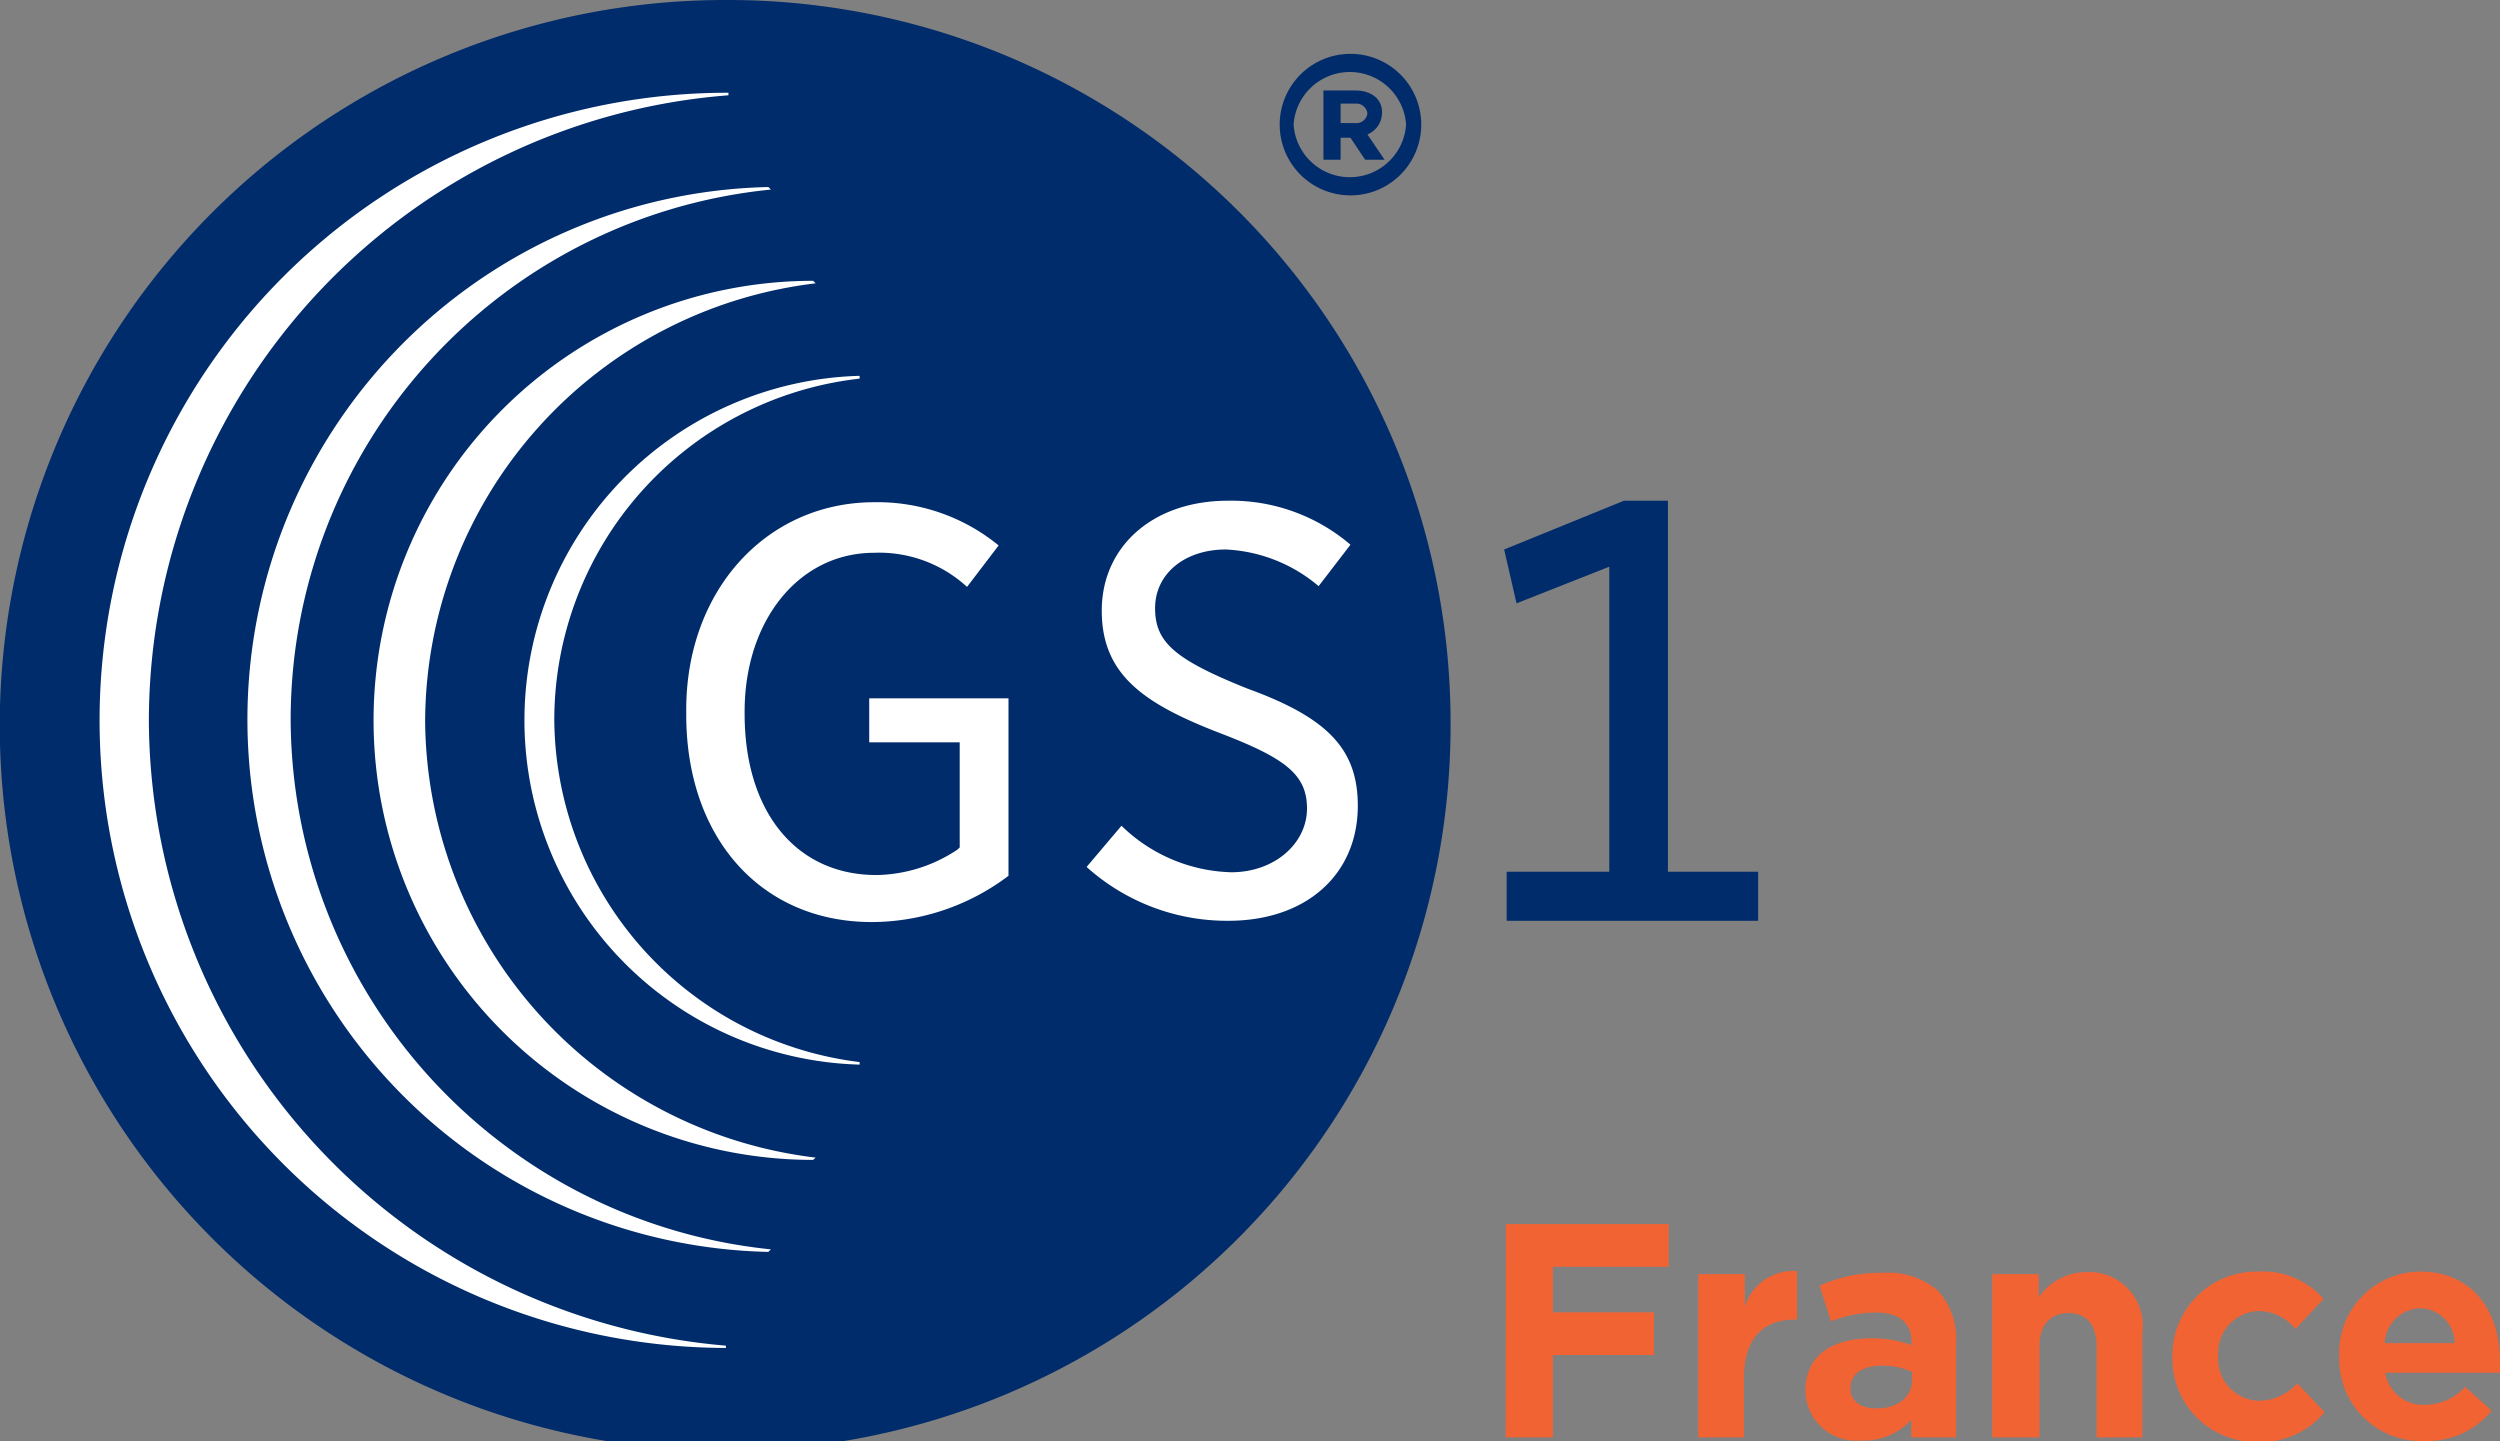 <svg id="b6e0d431-221c-49ea-820d-51ab67f80c6a" data-name="Calque 1" xmlns="http://www.w3.org/2000/svg" viewBox="0 0 98.91 57.03">
  <rect x="0" y="0" width="98.91" height="57.03" fill="#808080" stroke="none"/>
  <defs>
    <style>
      .b92ec042-8cbb-42d5-a2c3-e661801fe3d0 {
        fill: #f26334;
      }

      .f60abc27-b5b1-4c83-8a26-74da5ff892c2 {
        fill: #002c6c;
      }

      .b6846cd8-aa17-4e36-abe9-de6aeb0271e2 {
        fill: #fff;
      }
    </style>
  </defs>
  <path class="b92ec042-8cbb-42d5-a2c3-e661801fe3d0" d="M61.76,49.56H68.2v1.69H63.62v1.8h4v1.69h-4V58H61.75Z" transform="translate(-2.18 -1.13)"/>
  <path class="b92ec042-8cbb-42d5-a2c3-e661801fe3d0" d="M69.37,51.54h1.84v1.3a2,2,0,0,1,2.07-1.42v1.92h-.1c-1.22,0-2,.74-2,2.28V58H69.37Z" transform="translate(-2.18 -1.13)"/>
  <path class="b92ec042-8cbb-42d5-a2c3-e661801fe3d0" d="M73.61,56.15v0c0-1.41,1.08-2.07,2.61-2.07a4.54,4.54,0,0,1,1.59.27v-.11c0-.76-.48-1.18-1.39-1.18a4.81,4.81,0,0,0-1.8.35L74.17,52a5.76,5.76,0,0,1,2.51-.51,3,3,0,0,1,2.19.72,2.84,2.84,0,0,1,.7,2.07V58H77.8v-.7a2.52,2.52,0,0,1-2,.82A2,2,0,0,1,73.61,56.15Zm4.22-.42v-.32a2.73,2.73,0,0,0-1.17-.25c-.79,0-1.27.32-1.27.9v0c0,.5.41.79,1,.79C77.25,56.87,77.83,56.4,77.83,55.73Z" transform="translate(-2.18 -1.13)"/>
  <path class="b92ec042-8cbb-42d5-a2c3-e661801fe3d0" d="M81,51.54h1.84v.92a2.28,2.28,0,0,1,1.9-1,2.12,2.12,0,0,1,2.2,2.4V58H85.13V54.4c0-.87-.41-1.32-1.11-1.32s-1.15.45-1.15,1.32V58H81Z" transform="translate(-2.18 -1.13)"/>
  <path class="b92ec042-8cbb-42d5-a2c3-e661801fe3d0" d="M88.13,54.81v0a3.32,3.32,0,0,1,3.39-3.37,3.19,3.19,0,0,1,2.59,1.08L93,53.71A1.9,1.9,0,0,0,91.51,53a1.66,1.66,0,0,0-1.57,1.76v0a1.66,1.66,0,0,0,1.65,1.79,2.07,2.07,0,0,0,1.48-.69L94.15,57a3.27,3.27,0,0,1-2.65,1.18A3.3,3.3,0,0,1,88.13,54.81Z" transform="translate(-2.18 -1.13)"/>
  <path class="b92ec042-8cbb-42d5-a2c3-e661801fe3d0" d="M94.73,54.81v0a3.22,3.22,0,0,1,3.2-3.37c2.16,0,3.16,1.68,3.16,3.52,0,.14,0,.31,0,.48H96.55a1.52,1.52,0,0,0,1.59,1.27A2.15,2.15,0,0,0,99.71,56l1.05.94a3.28,3.28,0,0,1-2.65,1.2A3.24,3.24,0,0,1,94.73,54.81Zm4.57-.54a1.4,1.4,0,0,0-1.37-1.38,1.44,1.44,0,0,0-1.4,1.38Z" transform="translate(-2.18 -1.13)"/>
  <path class="f60abc27-b5b1-4c83-8a26-74da5ff892c2" d="M71.74,37.56V35.62H68.17V20.94H66.43l-4.74,1.93L62.18,25l3.67-1.45V35.62H61.79v1.94Z" transform="translate(-2.18 -1.13)"/>
  <path class="f60abc27-b5b1-4c83-8a26-74da5ff892c2" d="M59.57,29.63a28.7,28.7,0,1,1-28.7-28.5A28.59,28.59,0,0,1,59.57,29.63Z" transform="translate(-2.18 -1.13)"/>
  <path class="f60abc27-b5b1-4c83-8a26-74da5ff892c2" d="M52.81,6.06h0a2.8,2.8,0,0,1,5.6,0h0a2.8,2.8,0,1,1-5.6,0Zm5,0h0a2.23,2.23,0,0,0-4.45,0h0a2.23,2.23,0,0,0,4.45,0ZM54.54,4.71H55.8c.58,0,1.06.29,1.06.87a.94.94,0,0,1-.58.87l.68,1h-.77l-.58-.87h-.39v.87h-.68ZM55.8,6a.44.44,0,0,0,.48-.38.44.44,0,0,0-.48-.39h-.58V6Z" transform="translate(-2.18 -1.13)"/>
  <path class="b6846cd8-aa17-4e36-abe9-de6aeb0271e2" d="M36.77,21c-4.25,0-7.44,3.47-7.44,8.21v.19c0,4.93,3,8.21,7.34,8.21a9,9,0,0,0,5.41-1.83V28.76H36.57V30.5h3.58v4.16l-.1.09a5.91,5.91,0,0,1-3.19,1c-3.19,0-5.22-2.51-5.22-6.38v-.09c0-3.58,2.13-6.28,5.13-6.28a5.14,5.14,0,0,1,3.67,1.35l1.25-1.64A7.56,7.56,0,0,0,36.77,21Z" transform="translate(-2.18 -1.13)"/>
  <path class="b6846cd8-aa17-4e36-abe9-de6aeb0271e2" d="M45.17,35.43a8.31,8.31,0,0,0,5.61,2.13c3.09,0,5.12-1.84,5.12-4.55,0-2.22-1.16-3.47-4.35-4.63-2.9-1.16-3.67-1.84-3.67-3.19s1.16-2.32,2.8-2.32a6.12,6.12,0,0,1,3.67,1.45l1.26-1.64a7.27,7.27,0,0,0-4.84-1.74c-3,0-5,1.83-5,4.35s1.64,3.67,4.64,4.83c2.61,1,3.48,1.64,3.48,3s-1.26,2.52-3,2.52a6.46,6.46,0,0,1-4.34-1.84Z" transform="translate(-2.18 -1.13)"/>
  <g>
    <path class="b6846cd8-aa17-4e36-abe9-de6aeb0271e2" d="M8.07,29.63A24.85,24.85,0,0,1,31,4.9V4.8h0a24.83,24.83,0,1,0-.1,49.66h0v-.09A24.92,24.92,0,0,1,8.07,29.63Z" transform="translate(-2.18 -1.13)"/>
    <path class="b6846cd8-aa17-4e36-abe9-de6aeb0271e2" d="M13.68,29.63a21.08,21.08,0,0,1,19-21l-.1-.1a21.07,21.07,0,0,0,0,42.13l.1-.1A21.15,21.15,0,0,1,13.68,29.63Z" transform="translate(-2.18 -1.13)"/>
    <path class="b6846cd8-aa17-4e36-abe9-de6aeb0271e2" d="M19,29.63A17.52,17.52,0,0,1,34.45,12.34l-.1-.1a17.39,17.39,0,0,0,0,34.78l.1-.09A17.53,17.53,0,0,1,19,29.63Z" transform="translate(-2.18 -1.13)"/>
    <path class="b6846cd8-aa17-4e36-abe9-de6aeb0271e2" d="M24.11,29.63A13.6,13.6,0,0,1,36.19,16.11V16a13.63,13.63,0,0,0,0,27.25v-.1A13.75,13.75,0,0,1,24.11,29.63Z" transform="translate(-2.18 -1.13)"/>
  </g>
</svg>
